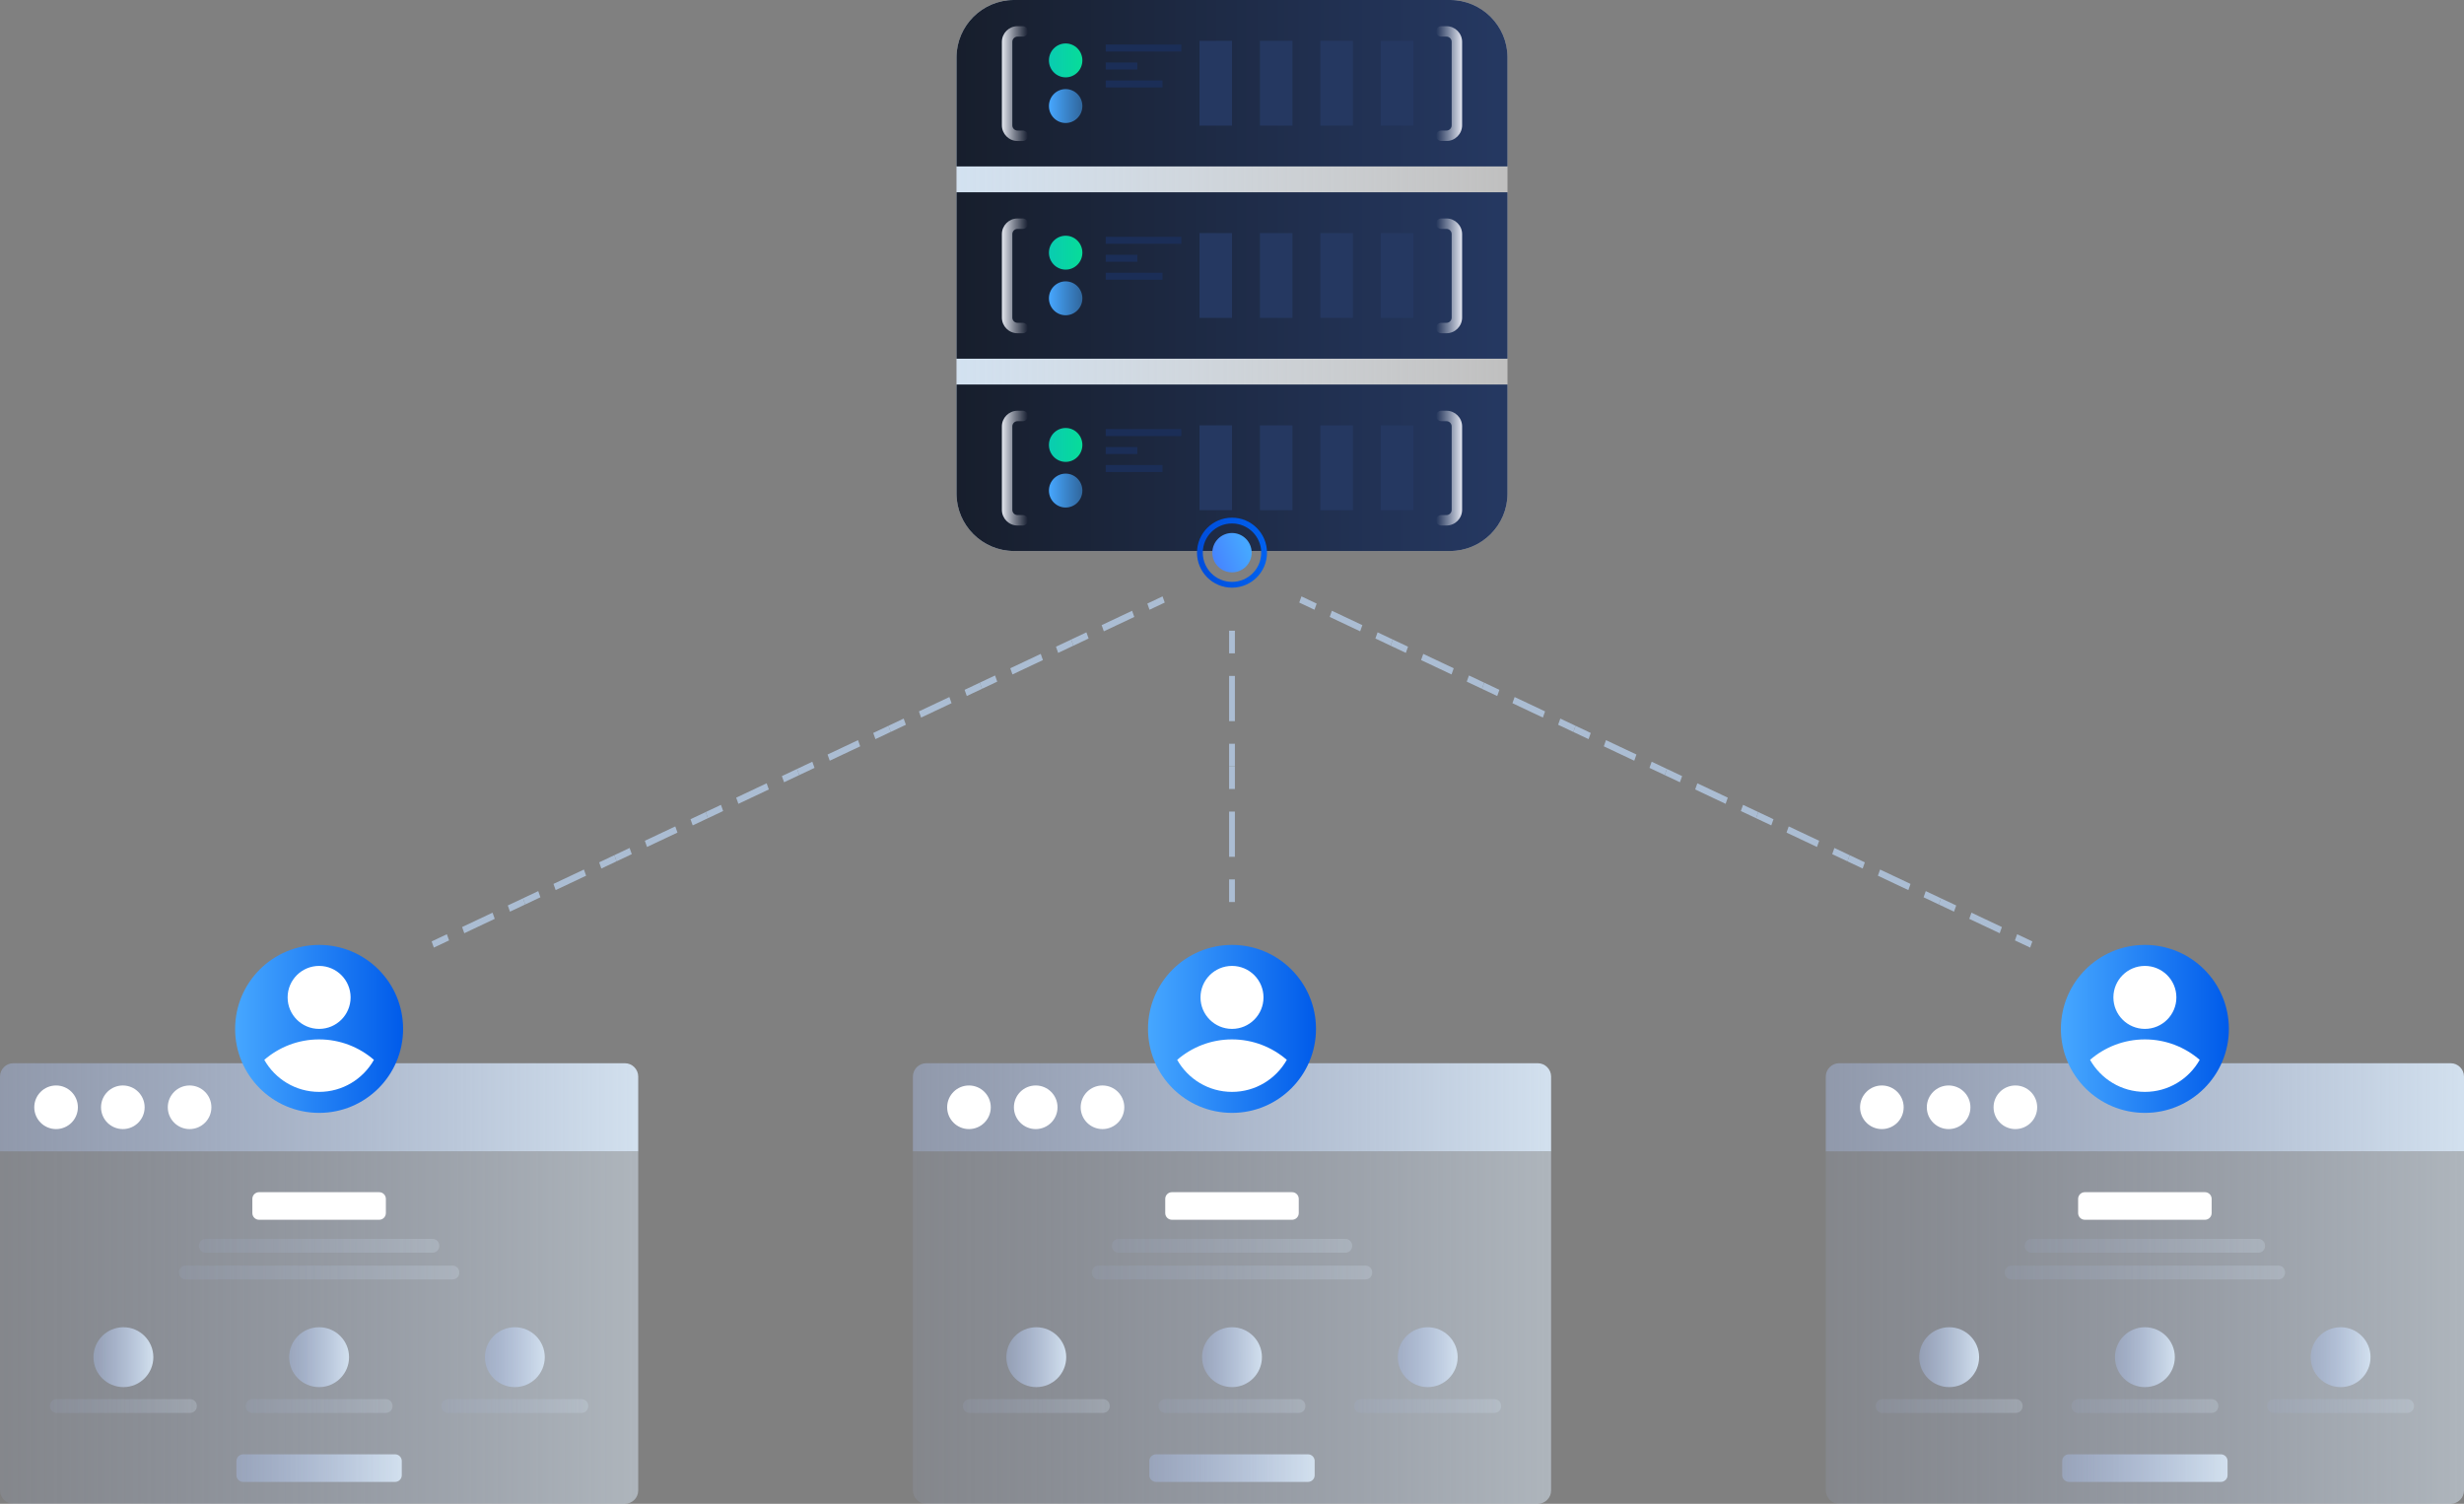 <?xml version="1.0" encoding="utf-8"?>
<!-- Generator: Adobe Illustrator 23.1.0, SVG Export Plug-In . SVG Version: 6.00 Build 0)  -->
<svg version="1.1" id="Слой_1" xmlns="http://www.w3.org/2000/svg" xmlns:xlink="http://www.w3.org/1999/xlink" x="0px" y="0px"
	 viewBox="0 0 426 260" style="enable-background:new 0 0 426 260;" xml:space="preserve">
<rect x="0" y="0" width="426" height="260" fill="#808080" stroke="none"/>
<style type="text/css">
	.st0{fill:url(#SVGID_1_);}
	.st1{fill-rule:evenodd;clip-rule:evenodd;fill:url(#SVGID_2_);}
	.st2{fill:url(#SVGID_3_);}
	.st3{fill:url(#SVGID_4_);}
	.st4{fill:url(#SVGID_5_);}
	.st5{fill:url(#SVGID_6_);}
	.st6{fill:#253861;}
	.st7{fill:#1B2E57;}
	.st8{fill-rule:evenodd;clip-rule:evenodd;fill:url(#SVGID_7_);}
	.st9{fill:url(#SVGID_8_);}
	.st10{fill:url(#SVGID_9_);}
	.st11{fill:url(#SVGID_10_);}
	.st12{fill:url(#SVGID_11_);}
	.st13{fill-rule:evenodd;clip-rule:evenodd;fill:url(#SVGID_12_);}
	.st14{fill:url(#SVGID_13_);}
	.st15{fill:url(#SVGID_14_);}
	.st16{fill:url(#SVGID_15_);}
	.st17{fill:url(#SVGID_16_);}
	.st18{fill:url(#SVGID_17_);}
	.st19{opacity:0.5;fill:url(#SVGID_18_);enable-background:new    ;}
	.st20{fill:#FFFFFF;}
	.st21{fill:url(#SVGID_19_);}
	.st22{opacity:0.25;fill:url(#SVGID_20_);enable-background:new    ;}
	.st23{fill:url(#SVGID_21_);}
	.st24{fill:url(#SVGID_22_);}
	.st25{opacity:0.25;fill:url(#SVGID_23_);enable-background:new    ;}
	.st26{fill:url(#SVGID_24_);}
	.st27{opacity:0.25;fill:url(#SVGID_25_);enable-background:new    ;}
	.st28{opacity:0.25;fill:url(#SVGID_26_);enable-background:new    ;}
	.st29{opacity:0.25;fill:url(#SVGID_27_);enable-background:new    ;}
	.st30{fill:url(#SVGID_28_);}
	.st31{opacity:0.5;fill:url(#SVGID_29_);enable-background:new    ;}
	.st32{fill:url(#SVGID_30_);}
	.st33{opacity:0.25;fill:url(#SVGID_31_);enable-background:new    ;}
	.st34{fill:url(#SVGID_32_);}
	.st35{fill:url(#SVGID_33_);}
	.st36{opacity:0.25;fill:url(#SVGID_34_);enable-background:new    ;}
	.st37{fill:url(#SVGID_35_);}
	.st38{opacity:0.25;fill:url(#SVGID_36_);enable-background:new    ;}
	.st39{opacity:0.25;fill:url(#SVGID_37_);enable-background:new    ;}
	.st40{opacity:0.25;fill:url(#SVGID_38_);enable-background:new    ;}
	.st41{fill:url(#SVGID_39_);}
	.st42{opacity:0.5;fill:url(#SVGID_40_);enable-background:new    ;}
	.st43{fill:url(#SVGID_41_);}
	.st44{opacity:0.25;fill:url(#SVGID_42_);enable-background:new    ;}
	.st45{fill:url(#SVGID_43_);}
	.st46{fill:url(#SVGID_44_);}
	.st47{opacity:0.25;fill:url(#SVGID_45_);enable-background:new    ;}
	.st48{fill:url(#SVGID_46_);}
	.st49{opacity:0.25;fill:url(#SVGID_47_);enable-background:new    ;}
	.st50{opacity:0.25;fill:url(#SVGID_48_);enable-background:new    ;}
	.st51{opacity:0.25;fill:url(#SVGID_49_);enable-background:new    ;}
	.st52{fill:url(#SVGID_50_);}
	.st53{fill:url(#SVGID_51_);}
	.st54{fill:url(#SVGID_52_);}
	.st55{fill:url(#SVGID_53_);}
	.st56{fill:none;stroke:url(#SVGID_54_);stroke-miterlimit:10;}
	.st57{fill:#ABBDD3;}
</style>
<linearGradient id="SVGID_1_" gradientUnits="userSpaceOnUse" x1="165.37" y1="-427.63" x2="260.63" y2="-427.63" gradientTransform="matrix(1 0 0 -1 0 -380)">
	<stop  offset="0" style="stop-color:#D2E1F0"/>
	<stop  offset="1" style="stop-color:#FFFFFF;stop-opacity:0.5"/>
</linearGradient>
<path class="st0" d="M250.707,95.26h-75.414c-5.458,0-9.923-4.465-9.923-9.923V9.923
	c0-5.458,4.465-9.923,9.923-9.923h75.414c5.458,0,9.923,4.465,9.923,9.923v75.414
	C260.63,90.795,256.165,95.26,250.707,95.26z"/>
<linearGradient id="SVGID_2_" gradientUnits="userSpaceOnUse" x1="165.249" y1="-460.872" x2="258.875" y2="-460.872" gradientTransform="matrix(1 0 0 -1 0 -380)">
	<stop  offset="0" style="stop-color:#171E2C"/>
	<stop  offset="1" style="stop-color:#253861"/>
</linearGradient>
<path class="st1" d="M260.63,66.484h-95.26v18.854c0,5.458,4.465,9.923,9.923,9.923
	h75.414c5.458,0,9.923-4.465,9.923-9.923V66.484z"/>
<linearGradient id="SVGID_3_" gradientUnits="userSpaceOnUse" x1="181.351" y1="-1171.128" x2="187.132" y2="-1171.128" gradientTransform="matrix(1 -0.176 0 -1 0 -1061.715)">
	<stop  offset="0" style="stop-color:#09CCB1"/>
	<stop  offset="1" style="stop-color:#08DC99"/>
</linearGradient>
<ellipse class="st2" cx="184.241" cy="76.926" rx="2.891" ry="2.93"/>
<linearGradient id="SVGID_4_" gradientUnits="userSpaceOnUse" x1="181.351" y1="-1179.019" x2="187.132" y2="-1179.019" gradientTransform="matrix(1 -0.176 0 -1 0 -1061.715)">
	<stop  offset="0" style="stop-color:#46A7FF"/>
	<stop  offset="1" style="stop-color:#46A7FF;stop-opacity:0.5"/>
</linearGradient>
<ellipse class="st3" cx="184.241" cy="84.817" rx="2.891" ry="2.93"/>
<linearGradient id="SVGID_5_" gradientUnits="userSpaceOnUse" x1="248.301" y1="-374.935" x2="253.007" y2="-374.935" gradientTransform="matrix(1 0 0 -1 0 -294)">
	<stop  offset="0" style="stop-color:#D9DCE8;stop-opacity:0"/>
	<stop  offset="1" style="stop-color:#EDF0F8"/>
</linearGradient>
<path class="st4" d="M249.174,89.053h0.902c0.497,0,0.902-0.405,0.902-0.902v-14.433
	c0-0.497-0.405-0.902-0.902-0.902h-0.902c-0.498,0-0.902-0.404-0.902-0.902
	c0-0.498,0.403-0.902,0.902-0.902h0.902c1.492,0,2.705,1.214,2.705,2.706v14.433
	c0,1.492-1.213,2.706-2.705,2.706h-0.902c-0.498,0-0.902-0.404-0.902-0.902
	C248.273,89.457,248.676,89.053,249.174,89.053z"/>
<linearGradient id="SVGID_6_" gradientUnits="userSpaceOnUse" x1="-2693.336" y1="-374.935" x2="-2688.63" y2="-374.935" gradientTransform="matrix(-1 0 0 -1 -2515.637 -294)">
	<stop  offset="0" style="stop-color:#D9DCE8;stop-opacity:0"/>
	<stop  offset="1" style="stop-color:#EDF0F8"/>
</linearGradient>
<path class="st5" d="M177.727,89.955c0,0.498-0.403,0.902-0.902,0.902h-0.902
	c-1.492,0-2.705-1.214-2.705-2.706v-14.433c0-1.492,1.213-2.706,2.705-2.706h0.902
	c0.498,0,0.902,0.404,0.902,0.902c0,0.498-0.403,0.902-0.902,0.902h-0.902
	c-0.497,0-0.902,0.405-0.902,0.902v14.433c0,0.497,0.405,0.902,0.902,0.902h0.902
	C177.324,89.053,177.727,89.457,177.727,89.955z"/>
<rect x="207.378" y="73.54" class="st6" width="5.626" height="14.663"/>
<rect x="217.828" y="73.54" class="st6" width="5.626" height="14.663"/>
<rect x="228.278" y="73.54" class="st6" width="5.626" height="14.663"/>
<rect x="238.728" y="73.54" class="st6" width="5.626" height="14.663"/>
<rect x="191.172" y="74.184" class="st7" width="13.068" height="1.208"/>
<rect x="191.172" y="77.291" class="st7" width="5.46" height="1.208"/>
<rect x="191.172" y="80.397" class="st7" width="9.816" height="1.208"/>
<linearGradient id="SVGID_7_" gradientUnits="userSpaceOnUse" x1="165.249" y1="-394.388" x2="258.875" y2="-394.388" gradientTransform="matrix(1 0 0 -1 0 -380)">
	<stop  offset="0" style="stop-color:#171E2C"/>
	<stop  offset="1" style="stop-color:#253861"/>
</linearGradient>
<path class="st8" d="M250.707-0h-75.414c-5.458,0-9.923,4.465-9.923,9.923v18.854
	h95.26V9.923C260.63,4.465,256.165-0,250.707-0z"/>
<linearGradient id="SVGID_8_" gradientUnits="userSpaceOnUse" x1="181.351" y1="-1104.644" x2="187.132" y2="-1104.644" gradientTransform="matrix(1 -0.176 0 -1 0 -1061.715)">
	<stop  offset="0" style="stop-color:#09CCB1"/>
	<stop  offset="1" style="stop-color:#08DC99"/>
</linearGradient>
<ellipse class="st9" cx="184.241" cy="10.443" rx="2.891" ry="2.93"/>
<linearGradient id="SVGID_9_" gradientUnits="userSpaceOnUse" x1="181.351" y1="-1112.535" x2="187.132" y2="-1112.535" gradientTransform="matrix(1 -0.176 0 -1 0 -1061.715)">
	<stop  offset="0" style="stop-color:#46A7FF"/>
	<stop  offset="1" style="stop-color:#46A7FF;stop-opacity:0.5"/>
</linearGradient>
<ellipse class="st10" cx="184.241" cy="18.334" rx="2.891" ry="2.93"/>
<linearGradient id="SVGID_10_" gradientUnits="userSpaceOnUse" x1="248.301" y1="-308.451" x2="253.007" y2="-308.451" gradientTransform="matrix(1 0 0 -1 0 -294)">
	<stop  offset="0" style="stop-color:#D9DCE8;stop-opacity:0"/>
	<stop  offset="1" style="stop-color:#EDF0F8"/>
</linearGradient>
<path class="st11" d="M249.174,22.57h0.902c0.497,0,0.902-0.405,0.902-0.902V7.234
	c0-0.497-0.405-0.902-0.902-0.902h-0.902c-0.498,0-0.902-0.404-0.902-0.902
	c0-0.498,0.403-0.902,0.902-0.902h0.902c1.492,0,2.705,1.214,2.705,2.706v14.433
	c0,1.492-1.213,2.706-2.705,2.706h-0.902c-0.498,0-0.902-0.404-0.902-0.902
	C248.273,22.974,248.676,22.57,249.174,22.57z"/>
<linearGradient id="SVGID_11_" gradientUnits="userSpaceOnUse" x1="-2693.336" y1="-308.451" x2="-2688.63" y2="-308.451" gradientTransform="matrix(-1 0 0 -1 -2515.637 -294)">
	<stop  offset="0" style="stop-color:#D9DCE8;stop-opacity:0"/>
	<stop  offset="1" style="stop-color:#EDF0F8"/>
</linearGradient>
<path class="st12" d="M177.727,23.472c0,0.498-0.403,0.902-0.902,0.902h-0.902
	c-1.492,0-2.705-1.214-2.705-2.706V7.234c0-1.492,1.213-2.706,2.705-2.706h0.902
	c0.498,0,0.902,0.404,0.902,0.902c0,0.498-0.403,0.902-0.902,0.902h-0.902
	c-0.497,0-0.902,0.405-0.902,0.902v14.433c0,0.497,0.405,0.902,0.902,0.902h0.902
	C177.324,22.57,177.727,22.974,177.727,23.472z"/>
<rect x="207.378" y="7.057" class="st6" width="5.626" height="14.663"/>
<rect x="217.828" y="7.057" class="st6" width="5.626" height="14.663"/>
<rect x="228.278" y="7.057" class="st6" width="5.626" height="14.663"/>
<rect x="238.728" y="7.057" class="st6" width="5.626" height="14.663"/>
<rect x="191.172" y="7.701" class="st7" width="13.068" height="1.208"/>
<rect x="191.172" y="10.807" class="st7" width="5.46" height="1.208"/>
<rect x="191.172" y="13.914" class="st7" width="9.816" height="1.208"/>
<linearGradient id="SVGID_12_" gradientUnits="userSpaceOnUse" x1="165.249" y1="-427.63" x2="258.875" y2="-427.63" gradientTransform="matrix(1 0 0 -1 0 -380)">
	<stop  offset="0" style="stop-color:#171E2C"/>
	<stop  offset="1" style="stop-color:#253861"/>
</linearGradient>
<rect x="165.37" y="33.242" class="st13" width="95.26" height="28.776"/>
<linearGradient id="SVGID_13_" gradientUnits="userSpaceOnUse" x1="181.351" y1="-1137.886" x2="187.132" y2="-1137.886" gradientTransform="matrix(1 -0.176 0 -1 0 -1061.715)">
	<stop  offset="0" style="stop-color:#09CCB1"/>
	<stop  offset="1" style="stop-color:#08DC99"/>
</linearGradient>
<ellipse class="st14" cx="184.241" cy="43.685" rx="2.891" ry="2.93"/>
<linearGradient id="SVGID_14_" gradientUnits="userSpaceOnUse" x1="181.351" y1="-1145.777" x2="187.132" y2="-1145.777" gradientTransform="matrix(1 -0.176 0 -1 0 -1061.715)">
	<stop  offset="0" style="stop-color:#46A7FF"/>
	<stop  offset="1" style="stop-color:#46A7FF;stop-opacity:0.5"/>
</linearGradient>
<ellipse class="st15" cx="184.241" cy="51.575" rx="2.891" ry="2.93"/>
<linearGradient id="SVGID_15_" gradientUnits="userSpaceOnUse" x1="248.301" y1="-341.693" x2="253.007" y2="-341.693" gradientTransform="matrix(1 0 0 -1 0 -294)">
	<stop  offset="0" style="stop-color:#D9DCE8;stop-opacity:0"/>
	<stop  offset="1" style="stop-color:#EDF0F8"/>
</linearGradient>
<path class="st16" d="M249.174,55.811h0.902c0.497,0,0.902-0.405,0.902-0.902v-14.433
	c0-0.497-0.405-0.902-0.902-0.902h-0.902c-0.498,0-0.902-0.404-0.902-0.902
	c0-0.498,0.403-0.902,0.902-0.902h0.902c1.492,0,2.705,1.214,2.705,2.706v14.433
	c0,1.492-1.213,2.706-2.705,2.706h-0.902c-0.498,0-0.902-0.404-0.902-0.902
	C248.273,56.215,248.676,55.811,249.174,55.811z"/>
<linearGradient id="SVGID_16_" gradientUnits="userSpaceOnUse" x1="-2693.336" y1="-341.693" x2="-2688.63" y2="-341.693" gradientTransform="matrix(-1 0 0 -1 -2515.637 -294)">
	<stop  offset="0" style="stop-color:#D9DCE8;stop-opacity:0"/>
	<stop  offset="1" style="stop-color:#EDF0F8"/>
</linearGradient>
<path class="st17" d="M177.727,56.714c0,0.498-0.403,0.902-0.902,0.902h-0.902
	c-1.492,0-2.705-1.214-2.705-2.706v-14.433c0-1.492,1.213-2.706,2.705-2.706h0.902
	c0.498,0,0.902,0.404,0.902,0.902c0,0.498-0.403,0.902-0.902,0.902h-0.902
	c-0.497,0-0.902,0.405-0.902,0.902v14.433c0,0.497,0.405,0.902,0.902,0.902h0.902
	C177.324,55.811,177.727,56.215,177.727,56.714z"/>
<rect x="207.378" y="40.298" class="st6" width="5.626" height="14.663"/>
<rect x="217.828" y="40.298" class="st6" width="5.626" height="14.663"/>
<rect x="228.278" y="40.298" class="st6" width="5.626" height="14.663"/>
<rect x="238.728" y="40.298" class="st6" width="5.626" height="14.663"/>
<rect x="191.172" y="40.943" class="st7" width="13.068" height="1.208"/>
<rect x="191.172" y="44.049" class="st7" width="5.46" height="1.208"/>
<rect x="191.172" y="47.156" class="st7" width="9.816" height="1.208"/>
<linearGradient id="SVGID_17_" gradientUnits="userSpaceOnUse" x1="157.829" y1="189.44" x2="268.171" y2="189.44" gradientTransform="matrix(1 0 0 1 0 2)">
	<stop  offset="0" style="stop-color:#A5B8E0;stop-opacity:0.45"/>
	<stop  offset="1" style="stop-color:#D2E0EE"/>
</linearGradient>
<path class="st18" d="M268.171,199.058V186.131c0-1.27-1.039-2.308-2.308-2.308H160.138
	c-1.27,0-2.308,1.039-2.308,2.308v12.927H268.171z"/>
<linearGradient id="SVGID_18_" gradientUnits="userSpaceOnUse" x1="157.829" y1="227.529" x2="268.171" y2="227.529" gradientTransform="matrix(1 0 0 1 0 2)">
	<stop  offset="0" style="stop-color:#A5B8E0;stop-opacity:0.25"/>
	<stop  offset="1" style="stop-color:#DCEAF8"/>
</linearGradient>
<path class="st19" d="M157.829,199.058v58.633c0,1.27,1.039,2.308,2.308,2.308h105.725
	c1.27,0,2.308-1.039,2.308-2.308v-58.633H157.829z"/>
<circle class="st20" cx="167.524" cy="191.44" r="3.77"/>
<circle class="st20" cx="179.066" cy="191.44" r="3.77"/>
<circle class="st20" cx="190.608" cy="191.44" r="3.77"/>
<path class="st20" d="M223.388,210.889h-20.776c-0.635,0-1.154-0.519-1.154-1.154v-2.462
	c0-0.635,0.519-1.154,1.154-1.154h20.776c0.635,0,1.154,0.519,1.154,1.154v2.462
	C224.542,210.37,224.023,210.889,223.388,210.889z"/>
<linearGradient id="SVGID_19_" gradientUnits="userSpaceOnUse" x1="173.988" y1="-32.645" x2="184.337" y2="-32.645" gradientTransform="matrix(1 0 0 -1 0 202)">
	<stop  offset="0" style="stop-color:#A5B8E0;stop-opacity:0.45"/>
	<stop  offset="1" style="stop-color:#D2E0EE"/>
</linearGradient>
<circle class="st21" cx="179.163" cy="234.645" r="5.175"/>
<linearGradient id="SVGID_20_" gradientUnits="userSpaceOnUse" x1="166.466" y1="-41.09" x2="191.859" y2="-41.09" gradientTransform="matrix(1 0 0 -1 0 202)">
	<stop  offset="0" style="stop-color:#A5B8E0;stop-opacity:0.45"/>
	<stop  offset="1" style="stop-color:#D2E0EE"/>
</linearGradient>
<path class="st22" d="M190.705,244.283h-23.084c-0.635,0-1.154-0.519-1.154-1.154v-0.077
	c0-0.635,0.519-1.154,1.154-1.154h23.084c0.635,0,1.154,0.519,1.154,1.154v0.077
	C191.859,243.764,191.339,244.283,190.705,244.283z"/>
<linearGradient id="SVGID_21_" gradientUnits="userSpaceOnUse" x1="198.707" y1="-51.826" x2="227.293" y2="-51.826" gradientTransform="matrix(1 0 0 -1 0 202)">
	<stop  offset="0" style="stop-color:#A5B8E0;stop-opacity:0.45"/>
	<stop  offset="1" style="stop-color:#D2E0EE"/>
</linearGradient>
<path class="st23" d="M226.139,256.211h-26.277c-0.635,0-1.154-0.519-1.154-1.154v-2.462
	c0-0.635,0.519-1.154,1.154-1.154h26.277c0.635,0,1.154,0.519,1.154,1.154v2.462
	C227.293,255.692,226.773,256.211,226.139,256.211z"/>
<linearGradient id="SVGID_22_" gradientUnits="userSpaceOnUse" x1="207.825" y1="-32.645" x2="218.175" y2="-32.645" gradientTransform="matrix(1 0 0 -1 0 202)">
	<stop  offset="0" style="stop-color:#A5B8E0;stop-opacity:0.45"/>
	<stop  offset="1" style="stop-color:#D2E0EE"/>
</linearGradient>
<circle class="st24" cx="213" cy="234.645" r="5.175"/>
<linearGradient id="SVGID_23_" gradientUnits="userSpaceOnUse" x1="200.304" y1="-41.09" x2="225.696" y2="-41.09" gradientTransform="matrix(1 0 0 -1 0 202)">
	<stop  offset="0" style="stop-color:#A5B8E0;stop-opacity:0.45"/>
	<stop  offset="1" style="stop-color:#D2E0EE"/>
</linearGradient>
<path class="st25" d="M224.542,244.283h-23.084c-0.635,0-1.154-0.519-1.154-1.154v-0.077
	c0-0.635,0.519-1.154,1.154-1.154h23.084c0.635,0,1.154,0.519,1.154,1.154v0.077
	C225.696,243.764,225.177,244.283,224.542,244.283z"/>
<linearGradient id="SVGID_24_" gradientUnits="userSpaceOnUse" x1="241.663" y1="-32.645" x2="252.012" y2="-32.645" gradientTransform="matrix(1 0 0 -1 0 202)">
	<stop  offset="0" style="stop-color:#A5B8E0;stop-opacity:0.45"/>
	<stop  offset="1" style="stop-color:#D2E0EE"/>
</linearGradient>
<circle class="st26" cx="246.837" cy="234.645" r="5.175"/>
<linearGradient id="SVGID_25_" gradientUnits="userSpaceOnUse" x1="234.141" y1="-41.09" x2="259.534" y2="-41.09" gradientTransform="matrix(1 0 0 -1 0 202)">
	<stop  offset="0" style="stop-color:#A5B8E0;stop-opacity:0.45"/>
	<stop  offset="1" style="stop-color:#D2E0EE"/>
</linearGradient>
<path class="st27" d="M258.379,244.283h-23.084c-0.635,0-1.154-0.519-1.154-1.154v-0.077
	c0-0.635,0.519-1.154,1.154-1.154h23.084c0.635,0,1.154,0.519,1.154,1.154v0.077
	C259.534,243.764,259.014,244.283,258.379,244.283z"/>
<linearGradient id="SVGID_26_" gradientUnits="userSpaceOnUse" x1="192.224" y1="-13.389" x2="233.776" y2="-13.389" gradientTransform="matrix(1 0 0 -1 0 202)">
	<stop  offset="0" style="stop-color:#A5B8E0;stop-opacity:0.45"/>
	<stop  offset="1" style="stop-color:#D2E0EE"/>
</linearGradient>
<path class="st28" d="M232.621,216.582h-39.243c-0.635,0-1.154-0.519-1.154-1.154v-0.077
	c0-0.635,0.519-1.154,1.154-1.154H232.621c0.635,0,1.154,0.519,1.154,1.154v0.077
	C233.776,216.063,233.256,216.582,232.621,216.582z"/>
<linearGradient id="SVGID_27_" gradientUnits="userSpaceOnUse" x1="188.762" y1="-18.006" x2="237.238" y2="-18.006" gradientTransform="matrix(1 0 0 -1 0 202)">
	<stop  offset="0" style="stop-color:#A5B8E0;stop-opacity:0.45"/>
	<stop  offset="1" style="stop-color:#D2E0EE"/>
</linearGradient>
<path class="st29" d="M236.084,221.199h-46.168c-0.635,0-1.154-0.519-1.154-1.154v-0.077
	c0-0.635,0.519-1.154,1.154-1.154h46.168c0.635,0,1.154,0.519,1.154,1.154v0.077
	C237.238,220.68,236.719,221.199,236.084,221.199z"/>
<linearGradient id="SVGID_28_" gradientUnits="userSpaceOnUse" x1="0" y1="189.44" x2="110.342" y2="189.44" gradientTransform="matrix(1 0 0 1 0 2)">
	<stop  offset="0" style="stop-color:#A5B8E0;stop-opacity:0.45"/>
	<stop  offset="1" style="stop-color:#D2E0EE"/>
</linearGradient>
<path class="st30" d="M110.342,199.058V186.131c0-1.27-1.039-2.308-2.308-2.308H2.308
	C1.039,183.823,0,184.861,0,186.131v12.927H110.342z"/>
<linearGradient id="SVGID_29_" gradientUnits="userSpaceOnUse" x1="0" y1="227.529" x2="110.342" y2="227.529" gradientTransform="matrix(1 0 0 1 0 2)">
	<stop  offset="0" style="stop-color:#A5B8E0;stop-opacity:0.25"/>
	<stop  offset="1" style="stop-color:#DCEAF8"/>
</linearGradient>
<path class="st31" d="M0,199.058v58.633C0,258.961,1.039,260,2.308,260h105.725
	c1.27,0,2.308-1.039,2.308-2.308v-58.633H0z"/>
<circle class="st20" cx="9.695" cy="191.44" r="3.77"/>
<circle class="st20" cx="21.237" cy="191.44" r="3.77"/>
<circle class="st20" cx="32.779" cy="191.44" r="3.77"/>
<path class="st20" d="M65.559,210.889H44.783c-0.635,0-1.154-0.519-1.154-1.154v-2.462
	c0-0.635,0.519-1.154,1.154-1.154h20.776c0.635,0,1.154,0.519,1.154,1.154v2.462
	C66.713,210.37,66.194,210.889,65.559,210.889z"/>
<linearGradient id="SVGID_30_" gradientUnits="userSpaceOnUse" x1="16.159" y1="-32.645" x2="26.508" y2="-32.645" gradientTransform="matrix(1 0 0 -1 0 202)">
	<stop  offset="0" style="stop-color:#A5B8E0;stop-opacity:0.45"/>
	<stop  offset="1" style="stop-color:#D2E0EE"/>
</linearGradient>
<circle class="st32" cx="21.334" cy="234.645" r="5.175"/>
<linearGradient id="SVGID_31_" gradientUnits="userSpaceOnUse" x1="8.637" y1="-41.09" x2="34.03" y2="-41.09" gradientTransform="matrix(1 0 0 -1 0 202)">
	<stop  offset="0" style="stop-color:#A5B8E0;stop-opacity:0.45"/>
	<stop  offset="1" style="stop-color:#D2E0EE"/>
</linearGradient>
<path class="st33" d="M32.876,244.283H9.791c-0.635,0-1.154-0.519-1.154-1.154v-0.077
	c0-0.635,0.519-1.154,1.154-1.154h23.084c0.635,0,1.154,0.519,1.154,1.154v0.077
	C34.03,243.764,33.51,244.283,32.876,244.283z"/>
<linearGradient id="SVGID_32_" gradientUnits="userSpaceOnUse" x1="40.878" y1="-51.826" x2="69.464" y2="-51.826" gradientTransform="matrix(1 0 0 -1 0 202)">
	<stop  offset="0" style="stop-color:#A5B8E0;stop-opacity:0.45"/>
	<stop  offset="1" style="stop-color:#D2E0EE"/>
</linearGradient>
<path class="st34" d="M68.31,256.211H42.032c-0.635,0-1.154-0.519-1.154-1.154v-2.462
	c0-0.635,0.519-1.154,1.154-1.154h26.277c0.635,0,1.154,0.519,1.154,1.154v2.462
	C69.464,255.692,68.944,256.211,68.31,256.211z"/>
<linearGradient id="SVGID_33_" gradientUnits="userSpaceOnUse" x1="49.996" y1="-32.645" x2="60.346" y2="-32.645" gradientTransform="matrix(1 0 0 -1 0 202)">
	<stop  offset="0" style="stop-color:#A5B8E0;stop-opacity:0.45"/>
	<stop  offset="1" style="stop-color:#D2E0EE"/>
</linearGradient>
<circle class="st35" cx="55.171" cy="234.645" r="5.175"/>
<linearGradient id="SVGID_34_" gradientUnits="userSpaceOnUse" x1="42.475" y1="-41.09" x2="67.867" y2="-41.09" gradientTransform="matrix(1 0 0 -1 0 202)">
	<stop  offset="0" style="stop-color:#A5B8E0;stop-opacity:0.45"/>
	<stop  offset="1" style="stop-color:#D2E0EE"/>
</linearGradient>
<path class="st36" d="M66.713,244.283H43.629c-0.635,0-1.154-0.519-1.154-1.154v-0.077
	c0-0.635,0.519-1.154,1.154-1.154h23.084c0.635,0,1.154,0.519,1.154,1.154v0.077
	C67.867,243.764,67.348,244.283,66.713,244.283z"/>
<linearGradient id="SVGID_35_" gradientUnits="userSpaceOnUse" x1="83.834" y1="-32.645" x2="94.183" y2="-32.645" gradientTransform="matrix(1 0 0 -1 0 202)">
	<stop  offset="0" style="stop-color:#A5B8E0;stop-opacity:0.45"/>
	<stop  offset="1" style="stop-color:#D2E0EE"/>
</linearGradient>
<circle class="st37" cx="89.008" cy="234.645" r="5.175"/>
<linearGradient id="SVGID_36_" gradientUnits="userSpaceOnUse" x1="76.312" y1="-41.09" x2="101.705" y2="-41.09" gradientTransform="matrix(1 0 0 -1 0 202)">
	<stop  offset="0" style="stop-color:#A5B8E0;stop-opacity:0.45"/>
	<stop  offset="1" style="stop-color:#D2E0EE"/>
</linearGradient>
<path class="st38" d="M100.55,244.283H77.466c-0.635,0-1.154-0.519-1.154-1.154v-0.077
	c0-0.635,0.519-1.154,1.154-1.154h23.084c0.635,0,1.154,0.519,1.154,1.154v0.077
	C101.705,243.764,101.185,244.283,100.55,244.283z"/>
<linearGradient id="SVGID_37_" gradientUnits="userSpaceOnUse" x1="34.395" y1="-13.389" x2="75.947" y2="-13.389" gradientTransform="matrix(1 0 0 -1 0 202)">
	<stop  offset="0" style="stop-color:#A5B8E0;stop-opacity:0.45"/>
	<stop  offset="1" style="stop-color:#D2E0EE"/>
</linearGradient>
<path class="st39" d="M74.792,216.582h-39.243c-0.635,0-1.154-0.519-1.154-1.154v-0.077
	c0-0.635,0.519-1.154,1.154-1.154h39.243c0.635,0,1.154,0.519,1.154,1.154v0.077
	C75.947,216.063,75.427,216.582,74.792,216.582z"/>
<linearGradient id="SVGID_38_" gradientUnits="userSpaceOnUse" x1="30.933" y1="-18.006" x2="79.409" y2="-18.006" gradientTransform="matrix(1 0 0 -1 0 202)">
	<stop  offset="0" style="stop-color:#A5B8E0;stop-opacity:0.45"/>
	<stop  offset="1" style="stop-color:#D2E0EE"/>
</linearGradient>
<path class="st40" d="M78.255,221.199H32.087c-0.635,0-1.154-0.519-1.154-1.154v-0.077
	c0-0.635,0.519-1.154,1.154-1.154h46.168c0.635,0,1.154,0.519,1.154,1.154v0.077
	C79.409,220.68,78.89,221.199,78.255,221.199z"/>
<linearGradient id="SVGID_39_" gradientUnits="userSpaceOnUse" x1="315.658" y1="189.44" x2="426" y2="189.44" gradientTransform="matrix(1 0 0 1 0 2)">
	<stop  offset="0" style="stop-color:#A5B8E0;stop-opacity:0.45"/>
	<stop  offset="1" style="stop-color:#D2E0EE"/>
</linearGradient>
<path class="st41" d="M426,199.058V186.131c0-1.27-1.039-2.308-2.308-2.308H317.967
	c-1.27,0-2.308,1.039-2.308,2.308v12.927H426z"/>
<linearGradient id="SVGID_40_" gradientUnits="userSpaceOnUse" x1="315.658" y1="227.529" x2="426" y2="227.529" gradientTransform="matrix(1 0 0 1 0 2)">
	<stop  offset="0" style="stop-color:#A5B8E0;stop-opacity:0.25"/>
	<stop  offset="1" style="stop-color:#DCEAF8"/>
</linearGradient>
<path class="st42" d="M315.658,199.058v58.633c0,1.27,1.039,2.308,2.308,2.308h105.725
	C424.961,260,426,258.961,426,257.692v-58.633H315.658z"/>
<circle class="st20" cx="325.354" cy="191.44" r="3.77"/>
<circle class="st20" cx="336.896" cy="191.44" r="3.77"/>
<circle class="st20" cx="348.438" cy="191.44" r="3.77"/>
<path class="st20" d="M381.217,210.889h-20.776c-0.635,0-1.154-0.519-1.154-1.154v-2.462
	c0-0.635,0.519-1.154,1.154-1.154h20.776c0.635,0,1.154,0.519,1.154,1.154v2.462
	C382.371,210.37,381.852,210.889,381.217,210.889z"/>
<linearGradient id="SVGID_41_" gradientUnits="userSpaceOnUse" x1="331.817" y1="-32.645" x2="342.166" y2="-32.645" gradientTransform="matrix(1 0 0 -1 0 202)">
	<stop  offset="0" style="stop-color:#A5B8E0;stop-opacity:0.45"/>
	<stop  offset="1" style="stop-color:#D2E0EE"/>
</linearGradient>
<circle class="st43" cx="336.992" cy="234.645" r="5.175"/>
<linearGradient id="SVGID_42_" gradientUnits="userSpaceOnUse" x1="324.296" y1="-41.09" x2="349.688" y2="-41.09" gradientTransform="matrix(1 0 0 -1 0 202)">
	<stop  offset="0" style="stop-color:#A5B8E0;stop-opacity:0.45"/>
	<stop  offset="1" style="stop-color:#D2E0EE"/>
</linearGradient>
<path class="st44" d="M348.534,244.283H325.45c-0.635,0-1.154-0.519-1.154-1.154v-0.077
	c0-0.635,0.519-1.154,1.154-1.154h23.084c0.635,0,1.154,0.519,1.154,1.154v0.077
	C349.688,243.764,349.169,244.283,348.534,244.283z"/>
<linearGradient id="SVGID_43_" gradientUnits="userSpaceOnUse" x1="356.536" y1="-51.826" x2="385.122" y2="-51.826" gradientTransform="matrix(1 0 0 -1 0 202)">
	<stop  offset="0" style="stop-color:#A5B8E0;stop-opacity:0.45"/>
	<stop  offset="1" style="stop-color:#D2E0EE"/>
</linearGradient>
<path class="st45" d="M383.968,256.211h-26.277c-0.635,0-1.154-0.519-1.154-1.154v-2.462
	c0-0.635,0.519-1.154,1.154-1.154h26.277c0.635,0,1.154,0.519,1.154,1.154v2.462
	C385.122,255.692,384.603,256.211,383.968,256.211z"/>
<linearGradient id="SVGID_44_" gradientUnits="userSpaceOnUse" x1="365.654" y1="-32.645" x2="376.004" y2="-32.645" gradientTransform="matrix(1 0 0 -1 0 202)">
	<stop  offset="0" style="stop-color:#A5B8E0;stop-opacity:0.45"/>
	<stop  offset="1" style="stop-color:#D2E0EE"/>
</linearGradient>
<circle class="st46" cx="370.829" cy="234.645" r="5.175"/>
<linearGradient id="SVGID_45_" gradientUnits="userSpaceOnUse" x1="358.133" y1="-41.09" x2="383.525" y2="-41.09" gradientTransform="matrix(1 0 0 -1 0 202)">
	<stop  offset="0" style="stop-color:#A5B8E0;stop-opacity:0.45"/>
	<stop  offset="1" style="stop-color:#D2E0EE"/>
</linearGradient>
<path class="st47" d="M382.371,244.283h-23.084c-0.635,0-1.154-0.519-1.154-1.154v-0.077
	c0-0.635,0.519-1.154,1.154-1.154h23.084c0.635,0,1.154,0.519,1.154,1.154v0.077
	C383.525,243.764,383.006,244.283,382.371,244.283z"/>
<linearGradient id="SVGID_46_" gradientUnits="userSpaceOnUse" x1="399.492" y1="-32.645" x2="409.841" y2="-32.645" gradientTransform="matrix(1 0 0 -1 0 202)">
	<stop  offset="0" style="stop-color:#A5B8E0;stop-opacity:0.45"/>
	<stop  offset="1" style="stop-color:#D2E0EE"/>
</linearGradient>
<circle class="st48" cx="404.667" cy="234.645" r="5.175"/>
<linearGradient id="SVGID_47_" gradientUnits="userSpaceOnUse" x1="391.97" y1="-41.09" x2="417.363" y2="-41.09" gradientTransform="matrix(1 0 0 -1 0 202)">
	<stop  offset="0" style="stop-color:#A5B8E0;stop-opacity:0.45"/>
	<stop  offset="1" style="stop-color:#D2E0EE"/>
</linearGradient>
<path class="st49" d="M416.209,244.283h-23.084c-0.635,0-1.154-0.519-1.154-1.154v-0.077
	c0-0.635,0.519-1.154,1.154-1.154h23.084c0.635,0,1.154,0.519,1.154,1.154v0.077
	C417.363,243.764,416.843,244.283,416.209,244.283z"/>
<linearGradient id="SVGID_48_" gradientUnits="userSpaceOnUse" x1="350.053" y1="-13.389" x2="391.605" y2="-13.389" gradientTransform="matrix(1 0 0 -1 0 202)">
	<stop  offset="0" style="stop-color:#A5B8E0;stop-opacity:0.45"/>
	<stop  offset="1" style="stop-color:#D2E0EE"/>
</linearGradient>
<path class="st50" d="M390.451,216.582h-39.243c-0.635,0-1.154-0.519-1.154-1.154v-0.077
	c0-0.635,0.519-1.154,1.154-1.154h39.243c0.635,0,1.154,0.519,1.154,1.154v0.077
	C391.605,216.063,391.085,216.582,390.451,216.582z"/>
<linearGradient id="SVGID_49_" gradientUnits="userSpaceOnUse" x1="346.591" y1="-18.006" x2="395.067" y2="-18.006" gradientTransform="matrix(1 0 0 -1 0 202)">
	<stop  offset="0" style="stop-color:#A5B8E0;stop-opacity:0.45"/>
	<stop  offset="1" style="stop-color:#D2E0EE"/>
</linearGradient>
<path class="st51" d="M393.913,221.199h-46.168c-0.635,0-1.154-0.519-1.154-1.154v-0.077
	c0-0.635,0.519-1.154,1.154-1.154h46.168c0.635,0,1.154,0.519,1.154,1.154v0.077
	C395.067,220.68,394.548,221.199,393.913,221.199z"/>
<circle class="st20" cx="370.829" cy="177.889" r="12.784"/>
<linearGradient id="SVGID_50_" gradientUnits="userSpaceOnUse" x1="356.309" y1="-1.889" x2="385.349" y2="-1.889" gradientTransform="matrix(1 0 0 -1 0 176)">
	<stop  offset="0" style="stop-color:#46A7FF"/>
	<stop  offset="1" style="stop-color:#005BEA"/>
</linearGradient>
<path class="st52" d="M370.829,163.369c-8.02,0-14.52,6.501-14.52,14.52
	c0,8.019,6.501,14.52,14.52,14.52c8.019,0,14.52-6.501,14.52-14.52
	C385.349,169.869,378.848,163.369,370.829,163.369z M370.829,166.999
	c3.006,0,5.445,2.438,5.445,5.445c0,3.007-2.439,5.445-5.445,5.445
	c-3.007,0-5.445-2.438-5.445-5.445C365.384,169.437,367.822,166.999,370.829,166.999z
	 M370.829,188.779c-4.068,0-7.609-2.235-9.478-5.539
	c2.544-2.198,5.852-3.536,9.478-3.536s6.934,1.338,9.477,3.536
	C378.436,186.544,374.897,188.779,370.829,188.779z"/>
<circle class="st20" cx="213" cy="177.889" r="12.784"/>
<linearGradient id="SVGID_51_" gradientUnits="userSpaceOnUse" x1="198.48" y1="-1.889" x2="227.52" y2="-1.889" gradientTransform="matrix(1 0 0 -1 0 176)">
	<stop  offset="0" style="stop-color:#46A7FF"/>
	<stop  offset="1" style="stop-color:#005BEA"/>
</linearGradient>
<path class="st53" d="M213,163.369c-8.02,0-14.52,6.501-14.52,14.52
	c0,8.019,6.501,14.52,14.52,14.52c8.019,0,14.52-6.501,14.52-14.52
	C227.52,169.869,221.019,163.369,213,163.369z M213,166.999
	c3.006,0,5.445,2.438,5.445,5.445c0,3.007-2.439,5.445-5.445,5.445
	c-3.007,0-5.445-2.438-5.445-5.445C207.555,169.437,209.993,166.999,213,166.999z
	 M213,188.779c-4.068,0-7.609-2.235-9.478-5.539
	c2.544-2.198,5.852-3.536,9.478-3.536c3.626,0,6.934,1.338,9.477,3.536
	C220.607,186.544,217.068,188.779,213,188.779z"/>
<circle class="st20" cx="55.171" cy="177.889" r="12.784"/>
<linearGradient id="SVGID_52_" gradientUnits="userSpaceOnUse" x1="40.651" y1="-1.889" x2="69.691" y2="-1.889" gradientTransform="matrix(1 0 0 -1 0 176)">
	<stop  offset="0" style="stop-color:#46A7FF"/>
	<stop  offset="1" style="stop-color:#005BEA"/>
</linearGradient>
<path class="st54" d="M55.171,163.369c-8.02,0-14.52,6.501-14.52,14.52
	c0,8.019,6.5,14.52,14.52,14.52c8.019,0,14.52-6.501,14.52-14.52
	C69.691,169.869,63.19,163.369,55.171,163.369z M55.171,166.999
	c3.006,0,5.445,2.438,5.445,5.445c0,3.007-2.439,5.445-5.445,5.445
	c-3.007,0-5.445-2.438-5.445-5.445C49.726,169.437,52.164,166.999,55.171,166.999z
	 M55.171,188.779c-4.068,0-7.609-2.235-9.478-5.539
	c2.544-2.198,5.852-3.536,9.478-3.536c3.626,0,6.934,1.338,9.477,3.536
	C62.778,186.544,59.239,188.779,55.171,188.779z"/>
<linearGradient id="SVGID_53_" gradientUnits="userSpaceOnUse" x1="-2389.551" y1="737.568" x2="-2383.748" y2="739.88" gradientTransform="matrix(-1 0 0 1 -2174.079 -643)">
	<stop  offset="0" style="stop-color:#46A7FF"/>
	<stop  offset="1" style="stop-color:#4683FF"/>
</linearGradient>
<circle class="st55" cx="213" cy="95.553" r="3.401"/>
<linearGradient id="SVGID_54_" gradientUnits="userSpaceOnUse" x1="-2393.13" y1="738.553" x2="-2381.028" y2="738.553" gradientTransform="matrix(-1 0 0 1 -2174.079 -643)">
	<stop  offset="0" style="stop-color:#0061EF"/>
	<stop  offset="1" style="stop-color:#004DDB"/>
</linearGradient>
<circle class="st56" cx="213" cy="95.553" r="5.551"/>
<g>
	<g>
		<g>
			<g>
				<polygon class="st57" points="224.627,104.179 225.006,103.111 227.639,104.354 
					227.26,105.421 				"/>
				<polygon class="st57" points="229.893,106.664 230.271,105.597 235.537,108.082 
					235.158,109.15 				"/>
				<polygon class="st57" points="237.791,110.392 238.169,109.325 240.802,110.568 
					240.423,111.635 				"/>
			</g>
			<g>
				<polygon class="st57" points="240.423,111.635 240.802,110.568 243.435,111.811 
					243.056,112.878 				"/>
				<polygon class="st57" points="245.688,114.121 246.067,113.053 251.332,115.539 250.954,116.606 
									"/>
				<polygon class="st57" points="253.586,117.849 253.965,116.782 256.598,118.024 
					256.219,119.092 				"/>
			</g>
			<g>
				<polygon class="st57" points="256.219,119.092 256.598,118.024 259.23,119.267 
					258.852,120.335 				"/>
				<polygon class="st57" points="261.484,121.577 261.863,120.51 267.128,122.995 
					266.75,124.063 				"/>
				<polygon class="st57" points="269.382,125.306 269.761,124.238 272.394,125.481 
					272.015,126.548 				"/>
			</g>
			<g>
				<polygon class="st57" points="272.015,126.548 272.394,125.481 275.026,126.724 
					274.647,127.791 				"/>
				<polygon class="st57" points="277.28,129.034 277.659,127.967 282.924,130.452 282.545,131.52 
									"/>
				<polygon class="st57" points="285.178,132.762 285.557,131.695 288.189,132.938 
					287.811,134.005 				"/>
			</g>
			<g>
				<polygon class="st57" points="287.811,134.005 288.189,132.938 290.822,134.18 290.443,135.248 
									"/>
				<polygon class="st57" points="293.076,136.491 293.455,135.423 298.72,137.909 
					298.341,138.976 				"/>
				<polygon class="st57" points="300.974,140.219 301.353,139.152 303.985,140.394 303.607,141.462 
									"/>
			</g>
			<g>
				<polygon class="st57" points="303.607,141.462 303.985,140.394 306.618,141.637 
					306.239,142.705 				"/>
				<polygon class="st57" points="308.872,143.947 309.251,142.88 314.516,145.365 
					314.137,146.433 				"/>
				<polygon class="st57" points="316.77,147.676 317.149,146.608 319.781,147.851 
					319.402,148.918 				"/>
			</g>
			<g>
				<polygon class="st57" points="319.402,148.918 319.781,147.851 322.414,149.094 
					322.035,150.161 				"/>
				<polygon class="st57" points="324.668,151.404 325.046,150.336 330.312,152.822 
					329.933,153.889 				"/>
				<polygon class="st57" points="332.566,155.132 332.944,154.065 335.577,155.308 
					335.198,156.375 				"/>
			</g>
			<g>
				<polygon class="st57" points="335.198,156.375 335.577,155.308 338.21,156.55 
					337.831,157.618 				"/>
				<polygon class="st57" points="340.464,158.861 340.842,157.793 346.108,160.279 
					345.729,161.346 				"/>
				<polygon class="st57" points="348.361,162.589 348.74,161.521 351.373,162.764 
					350.994,163.832 				"/>
			</g>
		</g>
	</g>
</g>
<g>
	<g>
		<g>
			<g>
				<polygon class="st57" points="198.361,104.354 200.994,103.111 201.373,104.179 
					198.74,105.421 				"/>
				<polygon class="st57" points="190.463,108.082 195.729,105.597 196.107,106.664 
					190.842,109.15 				"/>
				<polygon class="st57" points="185.198,110.568 187.831,109.325 188.209,110.392 
					185.577,111.635 				"/>
			</g>
			<g>
				<polygon class="st57" points="182.565,111.811 185.198,110.568 185.577,111.635 182.944,112.878 
									"/>
				<polygon class="st57" points="174.668,115.539 179.933,113.053 180.312,114.121 
					175.046,116.606 				"/>
				<polygon class="st57" points="169.402,118.024 172.035,116.782 172.414,117.849 
					169.781,119.092 				"/>
			</g>
			<g>
				<polygon class="st57" points="166.77,119.267 169.402,118.024 169.781,119.092 
					167.148,120.335 				"/>
				<polygon class="st57" points="158.872,122.995 164.137,120.51 164.516,121.577 
					159.25,124.063 				"/>
				<polygon class="st57" points="153.606,125.481 156.239,124.238 156.618,125.306 
					153.985,126.549 				"/>
			</g>
			<g>
				<polygon class="st57" points="150.974,126.724 153.606,125.481 153.985,126.548 
					151.353,127.791 				"/>
				<polygon class="st57" points="143.076,130.452 148.341,127.967 148.72,129.034 
					143.455,131.52 				"/>
				<polygon class="st57" points="137.811,132.938 140.443,131.695 140.822,132.762 
					138.189,134.005 				"/>
			</g>
			<g>
				<polygon class="st57" points="135.178,134.18 137.811,132.938 138.189,134.005 
					135.557,135.248 				"/>
				<polygon class="st57" points="127.28,137.909 132.545,135.423 132.924,136.491 
					127.659,138.976 				"/>
				<polygon class="st57" points="122.015,140.394 124.647,139.152 125.026,140.219 
					122.393,141.462 				"/>
			</g>
			<g>
				<polygon class="st57" points="119.382,141.637 122.015,140.394 122.393,141.462 
					119.761,142.705 				"/>
				<polygon class="st57" points="111.484,145.365 116.749,142.88 117.128,143.947 
					111.863,146.433 				"/>
				<polygon class="st57" points="106.219,147.851 108.851,146.608 109.23,147.676 106.598,148.918 
									"/>
			</g>
			<g>
				<polygon class="st57" points="103.586,149.094 106.219,147.851 106.598,148.918 
					103.965,150.161 				"/>
				<polygon class="st57" points="95.688,152.822 100.954,150.336 101.332,151.404 96.067,153.889 
									"/>
				<polygon class="st57" points="90.423,155.308 93.056,154.065 93.434,155.132 90.802,156.375 
									"/>
			</g>
			<g>
				<polygon class="st57" points="87.79,156.55 90.423,155.308 90.802,156.375 88.169,157.618 
									"/>
				<polygon class="st57" points="79.892,160.279 85.158,157.793 85.536,158.861 80.271,161.346 
									"/>
				<polygon class="st57" points="74.627,162.764 77.26,161.521 77.639,162.589 75.006,163.832 				
					"/>
			</g>
		</g>
	</g>
</g>
<g>
	<g>
		<g>
			<g>
				<rect x="212.5" y="109.046" class="st57" width="1" height="3.909"/>
				<rect x="212.5" y="116.864" class="st57" width="1" height="7.818"/>
				<rect x="212.5" y="128.59" class="st57" width="1" height="3.909"/>
			</g>
			<g>
				<rect x="212.5" y="132.499" class="st57" width="1" height="3.909"/>
				<rect x="212.5" y="140.317" class="st57" width="1" height="7.818"/>
				<rect x="212.5" y="152.043" class="st57" width="1" height="3.909"/>
			</g>
		</g>
	</g>
</g>
</svg>
